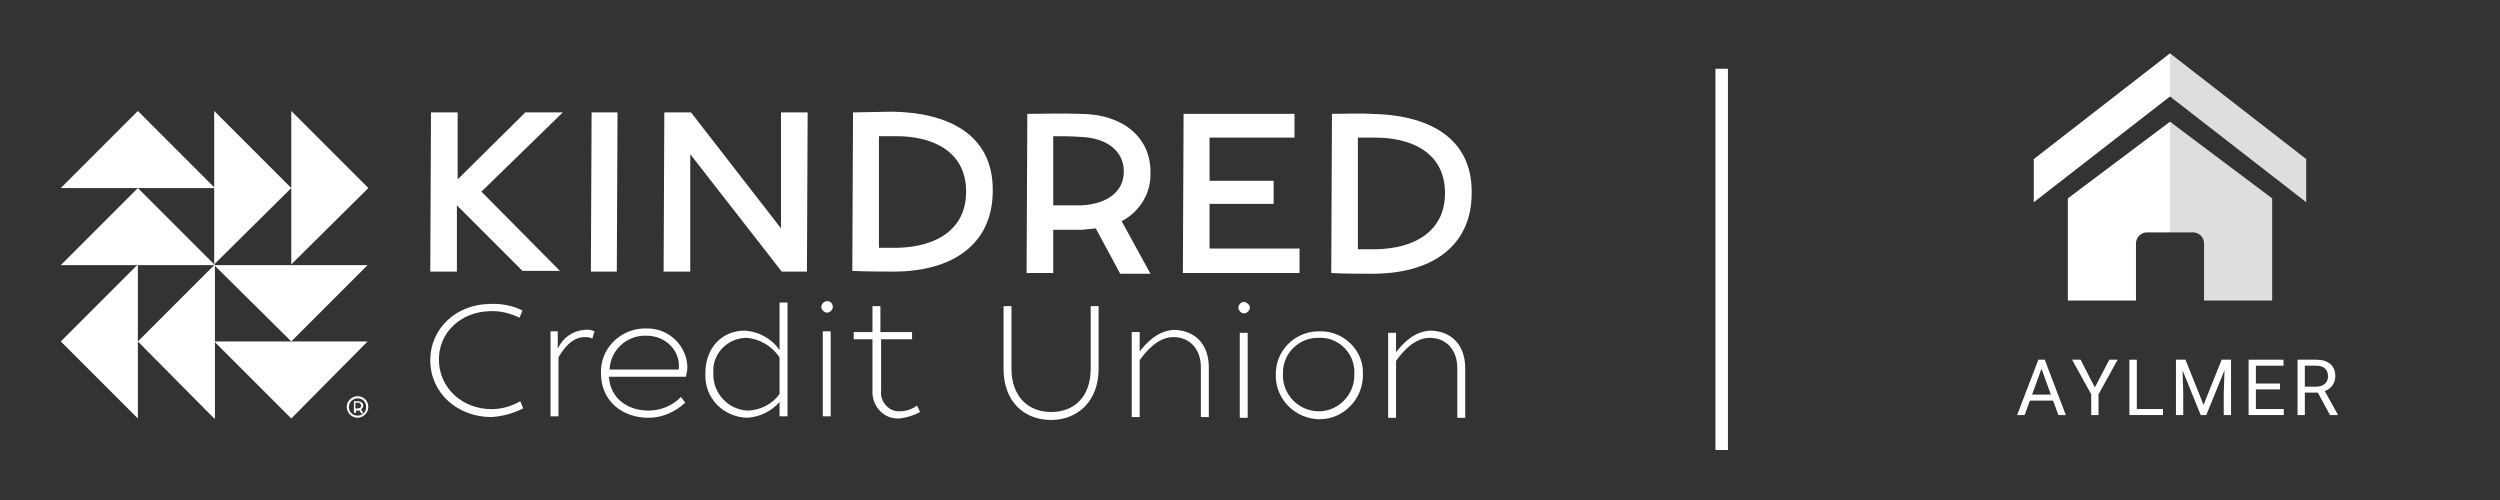 <svg xmlns="http://www.w3.org/2000/svg" xmlns:xlink="http://www.w3.org/1999/xlink" width="400" zoomAndPan="magnify" viewBox="0 0 300 60" height="80" preserveAspectRatio="xMidYMid meet" version="1.0"><rect x="0" y="0" width="300" height="60" fill="#333333" stroke="none"/><defs><filter x="0%" y="0%" width="100%" height="100%" id="913885f5cf"><feColorMatrix values="0 0 0 0 1 0 0 0 0 1 0 0 0 0 1 0 0 0 1 0" color-interpolation-filters="sRGB"/></filter><g/><clipPath id="a52986a70d"><path d="M 260 6 L 277.273 6 L 277.273 37 L 260 37 Z M 260 6 " clip-rule="nonzero"/></clipPath><mask id="c3b1b0a1bb"><g filter="url(#913885f5cf)"><rect x="-30" width="360" fill="#000000" y="-6" height="72" fill-opacity="0.838"/></g></mask><clipPath id="6739ffb036"><path d="M 0.16 8 L 13 8 L 13 30.238 L 0.16 30.238 Z M 0.16 8 " clip-rule="nonzero"/></clipPath><clipPath id="704b457b38"><path d="M 0.16 0 L 17 0 L 17 19 L 0.16 19 Z M 0.16 0 " clip-rule="nonzero"/></clipPath><clipPath id="1c2cc7243e"><rect x="0" width="18" y="0" height="31"/></clipPath><clipPath id="434f50dcd2"><rect x="0" width="41" y="0" height="12"/></clipPath></defs><path fill="#ffffff" d="M 34.953 13.316 L 44.199 22.566 L 34.953 31.727 Z M 34.953 13.316 " fill-opacity="1" fill-rule="nonzero"/><path fill="#ffffff" d="M 25.703 13.316 L 34.953 22.566 L 25.703 31.727 Z M 25.703 13.316 " fill-opacity="1" fill-rule="nonzero"/><path fill="#ffffff" d="M 44.113 40.973 L 34.953 50.219 L 25.703 40.973 Z M 44.113 40.973 " fill-opacity="1" fill-rule="nonzero"/><path fill="#ffffff" d="M 44.113 31.812 L 34.953 40.973 L 25.703 31.812 Z M 44.113 31.812 " fill-opacity="1" fill-rule="nonzero"/><path fill="#ffffff" d="M 16.543 50.219 L 7.297 40.973 L 16.543 31.727 Z M 16.543 50.219 " fill-opacity="1" fill-rule="nonzero"/><path fill="#ffffff" d="M 25.703 50.219 L 16.543 40.973 L 25.793 31.727 L 25.793 50.219 Z M 25.703 50.219 " fill-opacity="1" fill-rule="nonzero"/><path fill="#ffffff" d="M 7.297 22.566 L 16.543 13.316 L 25.793 22.566 Z M 7.297 22.566 " fill-opacity="1" fill-rule="nonzero"/><path fill="#ffffff" d="M 7.297 31.812 L 16.543 22.566 L 25.793 31.812 Z M 7.297 31.812 " fill-opacity="1" fill-rule="nonzero"/><path fill="#ffffff" d="M 62.695 37.258 L 62.348 38.121 C 61.227 37.602 60.016 37.258 58.719 37.344 C 55.348 37.43 52.668 39.848 52.668 43.133 C 52.668 46.59 55.52 49.098 58.977 49.098 C 60.188 49.098 61.398 48.75 62.434 48.145 L 62.781 49.012 C 61.57 49.617 60.273 49.961 58.977 50.047 C 54.918 50.047 51.633 47.195 51.633 43.219 C 51.633 39.418 54.742 36.566 58.633 36.48 C 60.102 36.391 61.484 36.652 62.695 37.258 Z M 62.695 37.258 " fill-opacity="1" fill-rule="nonzero"/><path fill="#ffffff" d="M 71.336 39.762 L 71.078 40.629 C 70.73 40.453 70.473 40.453 70.125 40.453 C 69.176 40.453 68.051 41.059 67.016 42.875 L 67.016 49.961 L 66.066 49.961 L 66.066 39.762 L 66.93 39.762 L 66.93 41.836 C 67.535 40.539 68.742 39.676 70.125 39.59 C 70.559 39.504 70.992 39.59 71.336 39.762 Z M 71.336 39.762 " fill-opacity="1" fill-rule="nonzero"/><path fill="#ffffff" d="M 82.312 45.207 L 73.066 45.207 C 73.238 47.887 75.398 49.27 77.82 49.27 C 79.289 49.27 80.758 48.664 81.707 47.629 L 82.227 48.32 C 81.016 49.441 79.461 50.133 77.82 50.133 C 74.793 50.133 72.113 48.234 72.113 44.777 C 72.027 41.922 74.273 39.59 77.129 39.418 C 77.301 39.418 77.387 39.418 77.559 39.418 C 80.152 39.332 82.398 41.406 82.484 43.996 C 82.484 44.43 82.398 44.777 82.312 45.207 Z M 81.449 44.344 C 81.707 42.184 79.98 40.281 77.559 40.281 C 75.227 40.195 73.238 42.012 73.152 44.344 Z M 81.449 44.344 " fill-opacity="1" fill-rule="nonzero"/><path fill="#ffffff" d="M 94.5 49.961 L 93.547 49.961 L 93.547 48.234 C 92.598 49.355 91.129 50.047 89.66 50.133 C 86.809 50.047 84.559 47.801 84.645 44.949 C 84.645 44.863 84.645 44.863 84.645 44.777 C 84.645 41.578 86.809 39.676 89.312 39.676 C 91.043 39.762 92.598 40.629 93.547 42.012 L 93.547 36.305 L 94.5 36.305 Z M 85.598 44.777 C 85.512 47.109 87.324 49.184 89.746 49.27 C 89.746 49.27 89.832 49.27 89.832 49.27 C 91.301 49.184 92.684 48.492 93.547 47.281 L 93.547 42.875 C 92.598 41.492 91.129 40.629 89.484 40.539 C 87.238 40.629 85.512 42.441 85.598 44.602 C 85.598 44.602 85.598 44.688 85.598 44.777 Z M 85.598 44.777 " fill-opacity="1" fill-rule="nonzero"/><path fill="#ffffff" d="M 99.941 36.824 C 99.941 37.172 99.598 37.516 99.25 37.516 C 98.906 37.516 98.559 37.172 98.559 36.824 C 98.559 36.48 98.906 36.133 99.25 36.133 C 99.684 36.133 99.941 36.48 99.941 36.824 Z M 98.734 49.961 L 98.734 39.762 L 99.684 39.762 L 99.684 49.961 Z M 98.734 49.961 " fill-opacity="1" fill-rule="nonzero"/><path fill="#ffffff" d="M 109.449 39.848 L 109.449 40.715 L 105.734 40.715 L 105.734 46.852 C 105.562 48.059 106.512 49.27 107.723 49.355 C 107.809 49.355 107.895 49.355 107.98 49.355 C 108.758 49.355 109.449 49.098 110.055 48.664 L 110.402 49.441 C 109.621 49.875 108.758 50.133 107.895 50.219 C 106.164 50.309 104.781 48.926 104.695 47.195 C 104.695 47.109 104.695 46.938 104.695 46.852 L 104.695 40.715 L 102.449 40.715 L 102.449 39.848 L 104.695 39.848 L 104.695 36.738 L 105.648 36.738 L 105.648 39.848 Z M 109.449 39.848 " fill-opacity="1" fill-rule="nonzero"/><path fill="#ffffff" d="M 131.832 44.258 C 131.832 48.145 129.328 50.395 126.129 50.395 C 122.934 50.395 120.426 48.234 120.426 44.258 L 120.426 36.738 L 121.375 36.738 L 121.375 44.258 C 121.375 47.453 123.277 49.441 126.129 49.441 C 128.98 49.441 130.883 47.543 130.883 44.258 L 130.883 36.738 L 131.832 36.738 Z M 131.832 44.258 " fill-opacity="1" fill-rule="nonzero"/><path fill="#ffffff" d="M 145.059 44.086 L 145.059 50.047 L 144.105 50.047 L 144.105 44.086 C 144.105 41.836 142.723 40.453 140.82 40.453 C 139.008 40.453 137.625 42.012 136.762 43.219 L 136.762 50.047 L 135.809 50.047 L 135.809 39.848 L 136.762 39.848 L 136.762 42.184 C 137.539 41.145 139.008 39.59 140.996 39.59 C 143.328 39.676 145.059 41.23 145.059 44.086 Z M 145.059 44.086 " fill-opacity="1" fill-rule="nonzero"/><path fill="#ffffff" d="M 149.984 36.91 C 149.984 37.258 149.637 37.602 149.293 37.602 C 148.945 37.602 148.602 37.258 148.602 36.91 C 148.602 36.566 148.945 36.219 149.293 36.219 C 149.637 36.305 149.984 36.566 149.984 36.91 Z M 148.773 50.133 L 148.773 39.938 L 149.723 39.938 L 149.723 50.133 Z M 148.773 50.133 " fill-opacity="1" fill-rule="nonzero"/><path fill="#ffffff" d="M 163.551 45.035 C 163.551 47.887 161.219 50.309 158.367 50.309 C 155.516 50.309 153.094 47.973 153.094 45.121 C 153.094 45.121 153.094 45.035 153.094 45.035 C 153.008 42.184 155.254 39.848 158.105 39.762 C 158.191 39.762 158.281 39.762 158.367 39.762 C 161.133 39.676 163.551 41.922 163.551 44.688 C 163.551 44.777 163.551 44.863 163.551 45.035 Z M 153.957 44.949 C 153.871 47.281 155.773 49.27 158.105 49.355 C 160.441 49.441 162.43 47.543 162.516 45.207 C 162.516 45.121 162.516 45.035 162.516 44.949 C 162.688 42.613 160.871 40.629 158.625 40.539 C 158.539 40.539 158.367 40.539 158.281 40.539 C 155.945 40.453 153.957 42.355 153.957 44.688 C 153.957 44.777 153.957 44.863 153.957 44.949 Z M 153.957 44.949 " fill-opacity="1" fill-rule="nonzero"/><path fill="#ffffff" d="M 175.824 44.172 L 175.824 50.133 L 174.875 50.133 L 174.875 44.172 C 174.875 41.922 173.492 40.539 171.59 40.539 C 169.773 40.539 168.391 42.098 167.527 43.305 L 167.527 50.133 L 166.578 50.133 L 166.578 39.938 L 167.527 39.938 L 167.527 42.27 C 168.305 41.23 169.773 39.676 171.762 39.676 C 174.094 39.762 175.824 41.32 175.824 44.172 Z M 175.824 44.172 " fill-opacity="1" fill-rule="nonzero"/><path fill="#ffffff" d="M 67.188 32.504 L 62.695 32.504 L 54.828 24.637 L 54.828 32.59 L 51.633 32.59 L 51.719 13.488 L 54.918 13.488 L 54.918 21.527 L 63.039 13.488 L 67.535 13.488 L 57.77 22.996 Z M 67.188 32.504 " fill-opacity="1" fill-rule="nonzero"/><path fill="#ffffff" d="M 70.906 32.59 L 70.992 13.488 L 74.102 13.488 L 74.016 32.59 Z M 70.906 32.59 " fill-opacity="1" fill-rule="nonzero"/><path fill="#ffffff" d="M 93.809 32.59 L 82.832 18.504 L 82.832 32.59 L 79.633 32.59 L 79.719 13.488 L 82.918 13.488 L 93.719 27.402 L 93.719 13.488 L 96.918 13.488 L 96.832 32.59 Z M 93.809 32.59 " fill-opacity="1" fill-rule="nonzero"/><path fill="#ffffff" d="M 102.363 13.488 C 103.398 13.488 105.992 13.402 107.031 13.402 C 113.684 13.488 119.215 16.082 119.129 22.91 C 119.129 29.305 114.289 32.676 106.945 32.59 C 106.254 32.59 103.66 32.59 102.277 32.504 Z M 105.473 29.738 C 105.992 29.738 107.117 29.738 107.637 29.738 C 112.301 29.652 115.934 27.578 115.934 22.996 C 115.934 17.898 111.523 16.344 107.637 16.344 C 107.375 16.344 106.34 16.344 105.473 16.344 Z M 105.473 29.738 " fill-opacity="1" fill-rule="nonzero"/><path fill="#ffffff" d="M 131.488 27.402 C 130.969 27.492 130.363 27.492 129.848 27.578 L 126.391 27.578 L 126.391 32.762 L 123.191 32.762 L 123.277 13.664 C 125.609 13.664 127.512 13.578 129.586 13.664 C 134.859 13.664 138.145 16.602 138.055 20.75 C 138.145 23.168 136.762 25.418 134.598 26.539 L 138.055 32.848 L 134.426 32.848 Z M 126.391 24.637 C 127.684 24.637 128.723 24.637 129.848 24.637 C 132.871 24.465 134.859 22.996 134.859 20.578 C 134.859 17.984 132.613 16.516 129.672 16.43 C 128.465 16.344 127.598 16.344 126.391 16.344 Z M 126.391 24.637 " fill-opacity="1" fill-rule="nonzero"/><path fill="#ffffff" d="M 145.145 16.516 L 145.145 21.699 L 152.836 21.699 L 152.836 24.465 L 145.145 24.465 L 145.145 29.824 L 155.945 29.824 L 155.945 32.762 L 141.945 32.762 L 142.031 13.664 L 155.34 13.664 L 155.34 16.516 Z M 145.145 16.516 " fill-opacity="1" fill-rule="nonzero"/><path fill="#ffffff" d="M 159.836 13.664 C 160.871 13.664 163.465 13.578 164.504 13.664 C 171.156 13.75 176.688 16.344 176.602 23.168 C 176.602 29.566 171.762 32.934 164.414 32.848 C 163.723 32.848 161.133 32.848 159.75 32.762 Z M 162.945 29.91 C 163.465 29.91 164.59 29.91 165.105 29.91 C 169.773 29.824 173.402 27.75 173.402 23.168 C 173.402 18.07 168.996 16.516 165.105 16.516 C 164.848 16.516 163.812 16.516 162.945 16.516 Z M 162.945 29.91 " fill-opacity="1" fill-rule="nonzero"/><path fill="#ffffff" d="M 44.199 48.836 C 44.199 49.527 43.594 50.133 42.902 50.133 C 42.211 50.133 41.605 49.527 41.605 48.836 C 41.605 48.145 42.211 47.543 42.902 47.543 C 43.68 47.543 44.199 48.145 44.199 48.836 Z M 41.867 48.836 C 41.867 49.441 42.297 49.875 42.902 49.875 C 43.508 49.875 43.941 49.441 43.941 48.836 C 43.941 48.234 43.508 47.801 42.902 47.801 C 42.383 47.801 41.867 48.234 41.867 48.836 Z M 43.594 48.664 C 43.594 48.836 43.508 49.012 43.336 49.098 L 43.594 49.617 L 43.336 49.617 L 43.164 49.27 C 42.988 49.27 42.902 49.27 42.73 49.27 L 42.73 49.527 L 42.473 49.527 L 42.473 48.145 C 42.645 48.145 42.816 48.145 42.902 48.145 C 43.25 48.145 43.594 48.32 43.594 48.664 Z M 42.645 48.32 L 42.645 49.012 C 42.73 49.012 42.816 49.012 42.902 49.012 C 43.164 49.012 43.336 48.926 43.336 48.664 C 43.336 48.492 43.164 48.32 42.988 48.32 C 42.816 48.32 42.73 48.32 42.645 48.32 Z M 42.645 48.32 " fill-opacity="1" fill-rule="nonzero"/><path stroke-linecap="butt" transform="matrix(0, -0.75, 0.75, 0, 205.853, 53.998)" fill="none" stroke-linejoin="miter" d="M -0.002 0.998 L 61.003 0.998 " stroke="#ffffff" stroke-width="2" stroke-opacity="1" stroke-miterlimit="4"/><g clip-path="url(#a52986a70d)"><g mask="url(#c3b1b0a1bb)"><g transform="matrix(1, 0, 0, 1, 260, 6)"><g clip-path="url(#1c2cc7243e)"><g clip-path="url(#6739ffb036)"><path fill="#ffffff" d="M 0.398 21.887 L 3.168 21.887 C 3.34 21.887 3.512 21.922 3.672 21.988 C 3.832 22.055 3.977 22.152 4.098 22.273 C 4.223 22.398 4.316 22.539 4.387 22.703 C 4.453 22.863 4.484 23.031 4.484 23.207 L 4.484 30.062 L 12.66 30.062 L 12.66 17.805 L 0.398 8.605 Z M 0.398 21.887 " fill-opacity="1" fill-rule="nonzero"/></g><g clip-path="url(#704b457b38)"><path fill="#ffffff" d="M 0.398 0.398 L 0.398 5.574 L 16.746 18.266 L 16.746 13.09 Z M 0.398 0.398 " fill-opacity="1" fill-rule="nonzero"/></g></g></g></g></g><path fill="#ffffff" d="M 260.402 27.887 L 257.637 27.887 C 257.461 27.887 257.293 27.922 257.133 27.988 C 256.969 28.055 256.828 28.152 256.703 28.273 C 256.578 28.398 256.484 28.539 256.418 28.703 C 256.352 28.863 256.316 29.031 256.316 29.207 L 256.316 36.062 L 248.141 36.062 L 248.141 23.805 L 260.402 14.605 Z M 260.402 27.887 " fill-opacity="1" fill-rule="nonzero"/><path fill="#ffffff" d="M 260.402 6.398 L 260.402 11.574 L 244.055 24.266 L 244.055 19.09 Z M 260.402 6.398 " fill-opacity="1" fill-rule="nonzero"/><g transform="matrix(1, 0, 0, 1, 241, 41)"><g clip-path="url(#434f50dcd2)"><g fill="#ffffff" fill-opacity="1"><g transform="translate(0.93, 8.804)"><g><path d="M 4.438 -1.734 L 1.656 -1.734 L 1.031 0 L 0.125 0 L 2.672 -6.641 L 3.438 -6.641 L 5.969 0 L 5.078 0 Z M 1.922 -2.453 L 4.172 -2.453 L 3.047 -5.562 Z M 1.922 -2.453 "/></g></g></g><g fill="#ffffff" fill-opacity="1"><g transform="translate(7.587, 8.804)"><g><path d="M 2.797 -3.312 L 4.531 -6.641 L 5.531 -6.641 L 3.234 -2.484 L 3.234 0 L 2.359 0 L 2.359 -2.484 L 0.062 -6.641 L 1.078 -6.641 Z M 2.797 -3.312 "/></g></g></g><g fill="#ffffff" fill-opacity="1"><g transform="translate(13.76, 8.804)"><g><path d="M 1.656 -0.719 L 4.797 -0.719 L 4.797 0 L 0.766 0 L 0.766 -6.641 L 1.656 -6.641 Z M 1.656 -0.719 "/></g></g></g><g fill="#ffffff" fill-opacity="1"><g transform="translate(19.349, 8.804)"><g><path d="M 1.906 -6.641 L 4.078 -1.219 L 6.25 -6.641 L 7.375 -6.641 L 7.375 0 L 6.5 0 L 6.5 -2.594 L 6.594 -5.375 L 4.406 0 L 3.734 0 L 1.562 -5.359 L 1.641 -2.594 L 1.641 0 L 0.766 0 L 0.766 -6.641 Z M 1.906 -6.641 "/></g></g></g><g fill="#ffffff" fill-opacity="1"><g transform="translate(28.068, 8.804)"><g><path d="M 4.531 -3.078 L 1.641 -3.078 L 1.641 -0.719 L 4.984 -0.719 L 4.984 0 L 0.766 0 L 0.766 -6.641 L 4.953 -6.641 L 4.953 -5.922 L 1.641 -5.922 L 1.641 -3.781 L 4.531 -3.781 Z M 4.531 -3.078 "/></g></g></g><g fill="#ffffff" fill-opacity="1"><g transform="translate(33.94, 8.804)"><g><path d="M 3.203 -2.688 L 1.641 -2.688 L 1.641 0 L 0.766 0 L 0.766 -6.641 L 2.969 -6.641 C 3.719 -6.641 4.289 -6.469 4.688 -6.125 C 5.094 -5.789 5.297 -5.297 5.297 -4.641 C 5.297 -4.234 5.18 -3.875 4.953 -3.562 C 4.734 -3.258 4.426 -3.031 4.031 -2.875 L 5.594 -0.062 L 5.594 0 L 4.656 0 Z M 1.641 -3.406 L 3 -3.406 C 3.426 -3.406 3.77 -3.516 4.031 -3.734 C 4.289 -3.961 4.422 -4.266 4.422 -4.641 C 4.422 -5.055 4.297 -5.375 4.047 -5.594 C 3.805 -5.812 3.453 -5.922 2.984 -5.922 L 1.641 -5.922 Z M 1.641 -3.406 "/></g></g></g></g></g></svg>